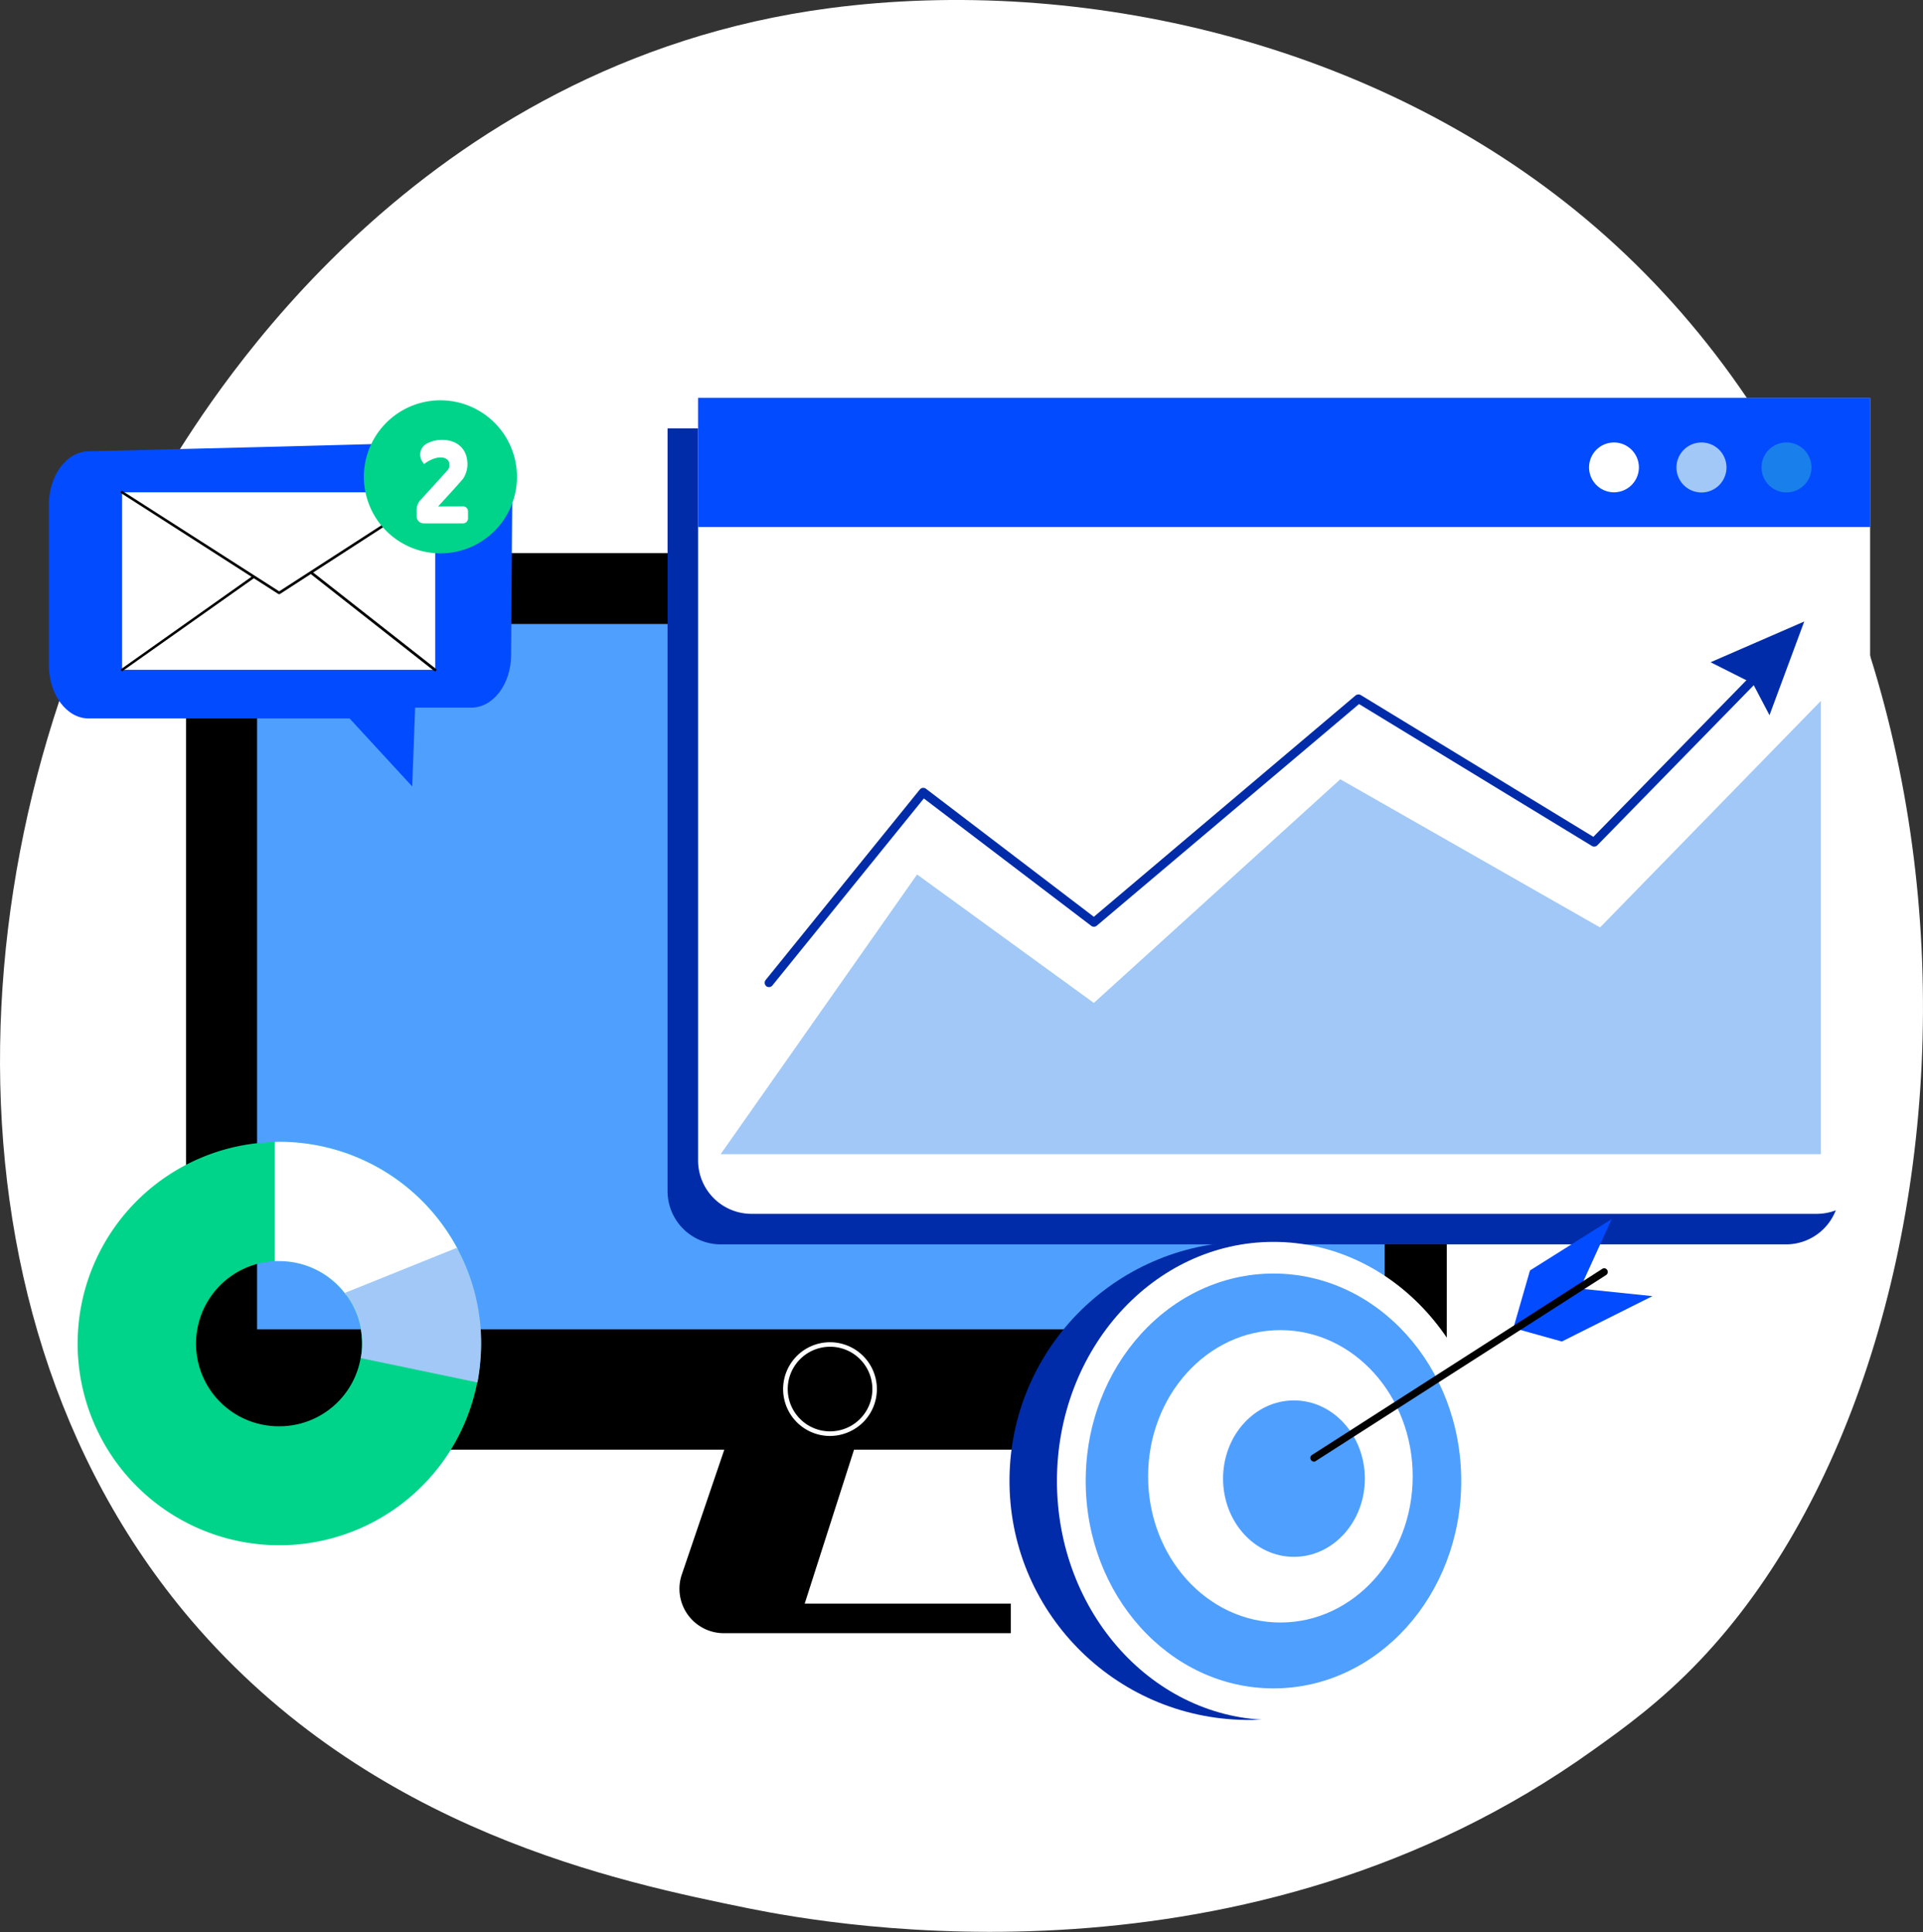 <svg xmlns="http://www.w3.org/2000/svg" id="Capa_1" data-name="Capa 1" viewBox="0 0 429.94 432"><rect x="0" y="0" width="429.94" height="432" fill="#333333" stroke="none"/><defs><style>.cls-1{fill:#fff;}.cls-2{fill:#4f9fff;}.cls-3{fill:#002ca9;}.cls-4{fill:#034bff;}.cls-5{fill:#a1c8f6;}.cls-6{fill:#1980eb;}.cls-7{fill:#00d48b;}</style></defs><title>Eres nuestro cliente ideal si</title><path class="cls-1" d="M380.11,371.23c-8.81,9.28-17.18,15.28-23.79,20-77.6,55.67-169.37,39.43-188.89,35.5C138.63,420.85,83,409.53,42.67,362.2c-60.89-71.65-51.43-184.49-4.19-259C47.12,89.57,92.76,14,185.57,1.81c56.14-7.34,121.61,7.47,169,47.16C454.09,132.36,447,300.79,380.11,371.23Z"></path><path d="M163.67,319.06l-11.23,33a9.93,9.93,0,0,0,9.42,13.13H226v-6.61H179.91l12.18-38Z"></path><path d="M323.46,324.15H41.59V131.63a7.93,7.93,0,0,1,7.95-7.95h266a7.94,7.94,0,0,1,7.95,7.95Z"></path><rect class="cls-2" x="57.48" y="139.53" width="252.11" height="157.72"></rect><path class="cls-1" d="M185.57,301.14a9.46,9.46,0,1,0,6.69,2.76A9.41,9.41,0,0,0,185.57,301.14Zm0,19.95A10.48,10.48,0,1,1,193,318,10.6,10.6,0,0,1,185.57,321.09Z"></path><path class="cls-3" d="M399.37,278.25H161.17a11.92,11.92,0,0,1-11.92-11.92V95.79h262V266.33A11.94,11.94,0,0,1,399.37,278.25Z"></path><path class="cls-1" d="M418.12,89V259.5a11.94,11.94,0,0,1-11.92,11.92H168a11.94,11.94,0,0,1-11.92-11.92V89Z"></path><rect class="cls-4" x="156.07" y="88.96" width="262.04" height="28.89"></rect><path class="cls-5" d="M386,104.51a5.59,5.59,0,1,1-5.61-5.57A5.58,5.58,0,0,1,386,104.51Z"></path><path class="cls-1" d="M366.42,104.51a5.57,5.57,0,1,1-5.57-5.57A5.58,5.58,0,0,1,366.42,104.51Z"></path><path class="cls-6" d="M405,104.51a5.58,5.58,0,1,1-5.58-5.57A5.59,5.59,0,0,1,405,104.51Z"></path><polygon class="cls-5" points="407.11 156.72 407.11 258.08 161.12 258.08 205.04 195.54 244.56 224.26 299.66 174.25 357.74 207.38 407.11 156.72"></polygon><path class="cls-3" d="M171.92,220.72a1,1,0,0,1-.6-.21,1,1,0,0,1-.13-1.39l34.46-42.58a1,1,0,0,1,1.38-.17L244.56,205l58.51-49.49a1.06,1.06,0,0,1,1.17-.09l52,31.7L397,145.41a1,1,0,0,1,1.38,1.38L357.14,189a1,1,0,0,1-1.21.17l-52.08-31.74L245.2,207a1,1,0,0,1-1.25,0l-37.4-28.46-33.85,41.8A1,1,0,0,1,171.92,220.72Z"></path><polygon class="cls-3" points="391.9 152.84 395.62 159.92 403.39 138.97 382.45 148.08 391.9 152.84"></polygon><path class="cls-4" d="M114.53,110.64l-.26,35.8c0,6.52-4,11.79-8.9,11.79H92.81l-.65,17.62-14-15.2H19.82c-4.92,0-8.89-5.35-8.89-11.92V112.84c0-6.47,3.88-11.79,8.76-11.92,19.39-.47,65.9-1.59,85.77-2.28C110.43,98.46,114.57,103.9,114.53,110.64Z"></path><rect class="cls-1" x="27.3" y="110.08" width="70" height="39.69"></rect><path d="M62.45,132.84a.37.37,0,0,1-.18,0L27.12,110.3a.28.28,0,0,1-.08-.39.27.27,0,0,1,.38-.09l35,22.41,34.68-22.41a.28.28,0,1,1,.3.48L62.62,132.8A.27.27,0,0,1,62.45,132.84Z"></path><path d="M27.29,150.07a.23.23,0,0,1-.21-.13.29.29,0,0,1,.08-.39l29.28-20.73a.29.29,0,0,1,.39.09.28.28,0,0,1-.08.39L27.47,150S27.38,150.07,27.29,150.07Z"></path><path d="M97.3,150.07a.3.3,0,0,1-.18,0l-27.5-21.6a.27.27,0,0,1-.05-.38A.28.28,0,0,1,70,128l27.51,21.6a.26.26,0,0,1,0,.38A.29.29,0,0,1,97.3,150.07Z"></path><path class="cls-7" d="M98.46,123.73a17.11,17.11,0,1,0-17.1-17.1A17.1,17.1,0,0,0,98.46,123.73Z"></path><path class="cls-1" d="M103.52,113.23a1.1,1.1,0,0,1,1.12,1.13v1.55a1.12,1.12,0,0,1-1.12,1.12l-8.77,0a1.59,1.59,0,0,1-1.6-1.55v-1.56a3.28,3.28,0,0,1,.87-2.12s6-6.56,6.17-6.82a1.78,1.78,0,0,0,.3-1c0-1.16-.86-1.68-1.94-1.68a1.43,1.43,0,0,0-.43,0,6.17,6.17,0,0,0-2.33.82,8.18,8.18,0,0,0-1,.65l-.47-.73a2.8,2.8,0,0,1,1.42-4,7.05,7.05,0,0,1,3.07-.69c3.37,0,5.7,2,5.7,5.45a5.91,5.91,0,0,1-.91,3.15c-.6.82-5.66,6.3-5.66,6.3Z"></path><path class="cls-7" d="M62.45,318.92a18.47,18.47,0,0,1-1-36.92,8,8,0,0,1,1,0A18.15,18.15,0,0,1,77,289.13a4.87,4.87,0,0,1,.39.47,18.18,18.18,0,0,1,3.54,10.88,16.22,16.22,0,0,1-.3,3.2A18.43,18.43,0,0,1,62.45,318.92Zm39.94-39.51c-.08-.13-.13-.3-.21-.43a45.07,45.07,0,0,0-39.69-23.67,6.84,6.84,0,0,0-1,.05,45.09,45.09,0,1,0,45.21,53.72,45.68,45.68,0,0,0-4.32-29.67Z"></path><path class="cls-1" d="M102.39,279.41l-25,10.15A18.45,18.45,0,0,0,62.45,282a8.36,8.36,0,0,0-1,0V255.36a6.44,6.44,0,0,1,1-.05A45.12,45.12,0,0,1,102.39,279.41Z"></path><path class="cls-5" d="M107.58,300.44a49.18,49.18,0,0,1-.82,8.68l-26.09-5.44a15.5,15.5,0,0,0,.3-3.2,18.12,18.12,0,0,0-3.54-10.88c-.13-.13-.21-.3-.39-.47L102.18,279c.08.13.13.3.21.43A44.73,44.73,0,0,1,107.58,300.44Z"></path><circle class="cls-3" cx="279.17" cy="331.13" r="53.47" transform="translate(-55.01 606.63) rotate(-89.37)"></circle><ellipse class="cls-1" cx="284.72" cy="331.15" rx="48.41" ry="53.46"></ellipse><ellipse class="cls-2" cx="284.72" cy="331.15" rx="41.98" ry="46.38"></ellipse><ellipse class="cls-1" cx="286.27" cy="330.11" rx="29.58" ry="32.69"></ellipse><ellipse class="cls-2" cx="289.3" cy="330.63" rx="15.85" ry="17.49"></ellipse><polygon class="cls-4" points="338.36 296.95 342.07 284.08 360.34 272.59 353.25 288.14 369.45 289.82 349.19 299.97 338.36 296.95"></polygon><path d="M293.79,326.83a.82.82,0,0,1-.69-.39.78.78,0,0,1,.26-1.12l64.86-41.59a.78.78,0,0,1,1.12.26.81.81,0,0,1-.26,1.12l-64.86,41.55A.61.61,0,0,1,293.79,326.83Z"></path></svg>